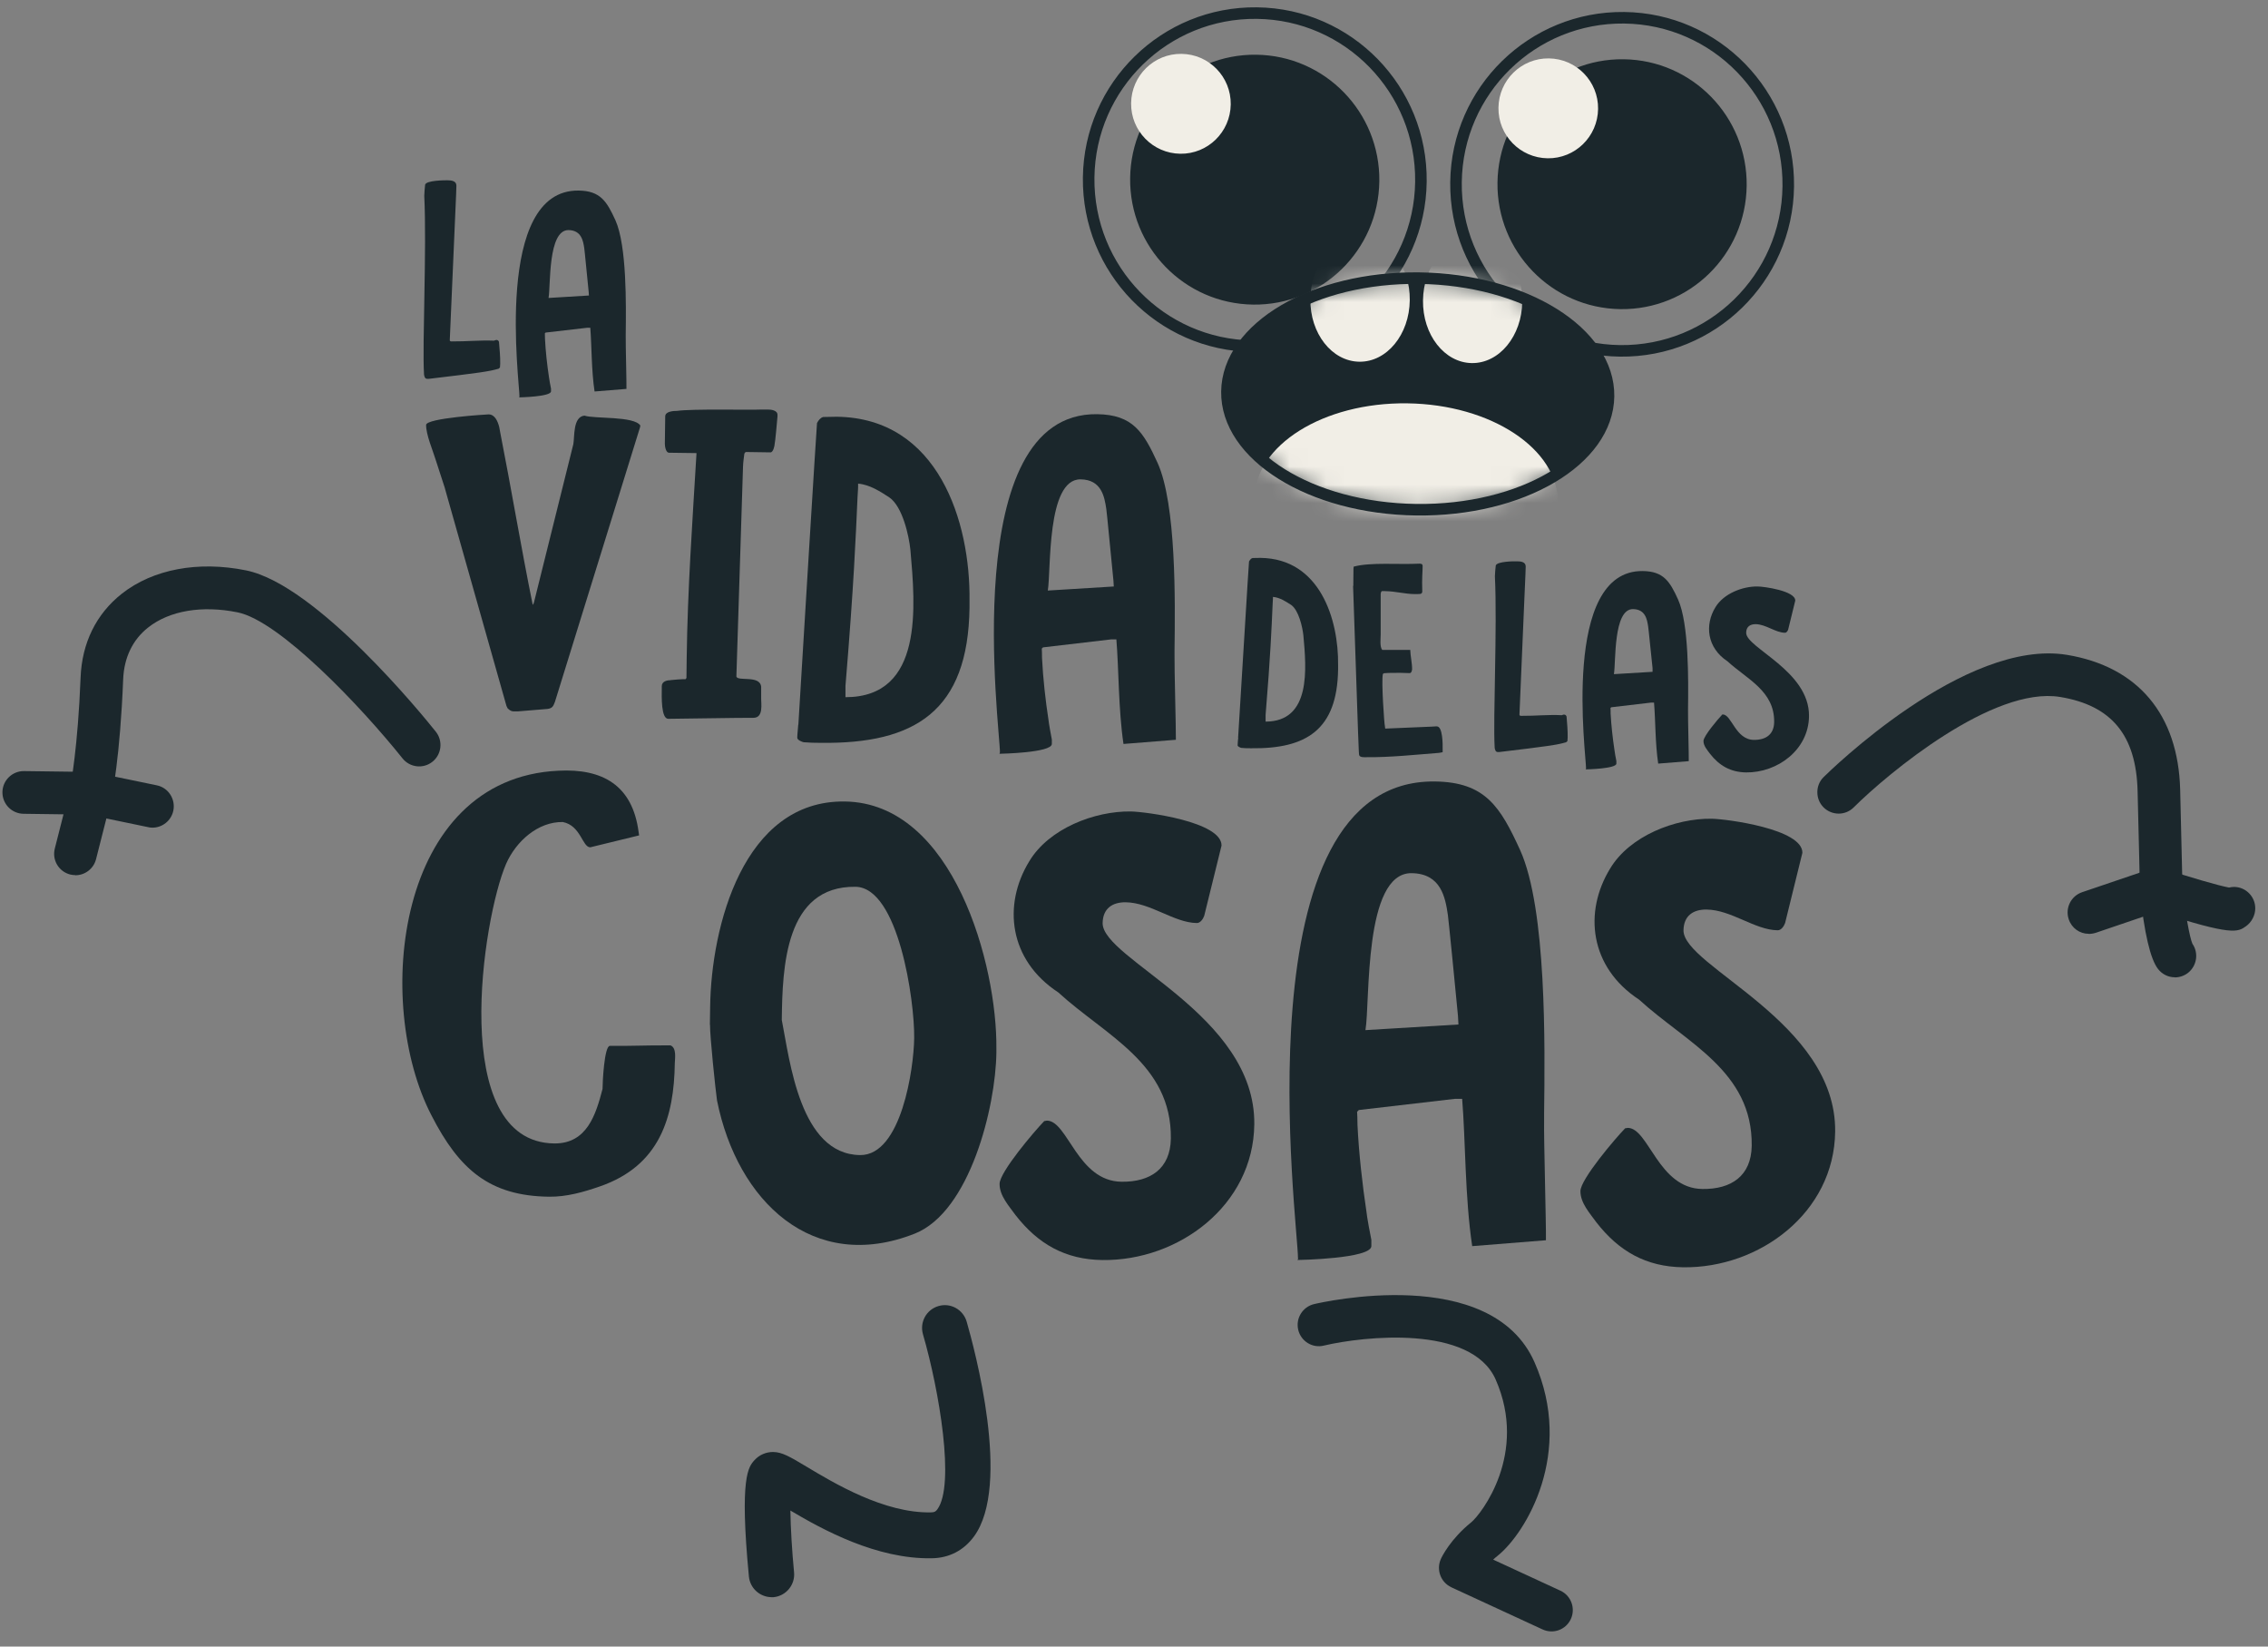 <?xml version="1.0" encoding="UTF-8"?> <svg xmlns="http://www.w3.org/2000/svg" width="124" height="90" viewBox="0 0 124 90" fill="none"><rect x="0" y="0" width="124" height="90" fill="#808080" stroke="none"/><path d="M88.574 19.178C93.592 19.238 97.711 15.213 97.771 10.188C97.832 5.157 93.82 1.032 88.802 0.971C83.784 0.911 79.665 4.936 79.605 9.96C79.545 14.992 83.556 19.117 88.574 19.178Z" stroke="#1B272C" stroke-width="0.631" stroke-miterlimit="10"></path><path d="M68.49 18.922C73.508 18.982 77.627 14.957 77.687 9.933C77.748 4.901 73.736 0.776 68.718 0.716C63.7 0.655 59.582 4.68 59.521 9.705C59.461 14.736 63.472 18.861 68.49 18.922Z" stroke="#1B272C" stroke-width="0.631" stroke-miterlimit="10"></path><path d="M23.196 10.699C23.196 10.605 23.229 10.189 23.243 10.095C23.31 9.854 24.316 9.854 24.464 9.854C24.678 9.854 24.96 9.887 24.953 10.155C24.953 10.45 24.88 11.819 24.591 18.594C24.591 18.675 24.685 18.661 24.725 18.661C25.503 18.668 26.241 18.588 27.013 18.621C27.026 18.608 27.107 18.581 27.147 18.581C27.214 18.581 27.268 18.635 27.281 18.688C27.315 19.118 27.355 19.48 27.348 19.882C27.348 19.936 27.335 20.07 27.335 20.084L27.268 20.151C26.744 20.305 26.208 20.379 23.444 20.707H23.363C23.229 20.707 23.203 20.587 23.182 20.466V20.439C23.082 18.816 23.337 13.637 23.196 10.692" fill="#1B272C"></path><path d="M29.998 16.286L32.199 16.152L32.185 15.951C31.957 13.596 31.944 13.583 31.944 13.569C31.883 13.153 31.783 12.59 31.085 12.576C29.945 12.563 30.112 15.622 29.992 16.279M28.402 21.679C28.409 20.915 26.98 10.356 31.635 10.416C32.829 10.43 33.178 11.013 33.648 12.04C34.272 13.428 34.231 16.655 34.211 18.265V18.439C34.205 18.869 34.258 20.841 34.251 21.257L32.507 21.398C32.333 20.244 32.353 18.902 32.273 17.916H32.098L29.831 18.178L29.79 18.218C29.79 18.218 29.797 18.446 29.797 18.526C29.831 19.197 29.911 19.935 30.012 20.599C30.012 20.653 30.112 21.19 30.126 21.243V21.391C30.126 21.686 28.422 21.72 28.382 21.72C28.382 21.72 28.395 21.706 28.395 21.679" fill="#1B272C"></path><path d="M69.188 39.443C71.703 39.443 71.422 36.525 71.261 34.734C71.214 34.284 71.006 33.352 70.59 33.063C70.308 32.882 69.966 32.654 69.597 32.627V32.701C69.597 32.829 69.577 32.949 69.577 33.077C69.523 34.298 69.463 35.827 69.195 39.081V39.443H69.188ZM67.692 40.322C68.275 30.715 68.289 30.702 68.289 30.689C68.343 30.602 68.396 30.521 68.484 30.501C68.557 30.501 68.859 30.494 68.919 30.494C72.166 30.534 73.193 33.855 73.159 36.364V36.585C73.112 39.892 71.422 40.939 68.403 40.899C68.222 40.899 68.041 40.899 67.866 40.879C67.813 40.865 67.665 40.811 67.665 40.738C67.665 40.637 67.692 40.375 67.699 40.328" fill="#1B272C"></path><path d="M73.991 32.023V31.869C73.991 30.996 74.004 30.97 74.018 30.97C74.944 30.721 76.46 30.869 77.613 30.809C77.714 30.809 77.781 30.835 77.781 30.936C77.781 31.258 77.734 31.567 77.761 32.338C77.761 32.392 77.721 32.465 77.634 32.465C77.593 32.465 77.406 32.479 77.352 32.472C76.829 32.472 76.299 32.318 75.735 32.311H75.554C75.5 32.331 75.487 32.452 75.487 32.472V34.686C75.487 34.907 75.427 35.357 75.574 35.525H77.104C77.11 35.84 77.211 36.256 77.204 36.598C77.177 36.752 77.137 36.779 77.084 36.792C76.943 36.779 76.252 36.772 76.097 36.779C76.03 36.779 75.735 36.786 75.661 36.799L75.608 36.839C75.514 37.208 75.688 39.643 75.715 39.67L75.735 39.825L78.278 39.717C78.278 39.717 78.472 39.704 78.486 39.704H78.559C78.881 39.704 78.881 40.69 78.875 40.958V41.112C78.875 41.112 78.834 41.126 78.821 41.126C78.808 41.126 78.693 41.153 78.653 41.153C77.379 41.253 75.977 41.401 74.709 41.388C74.595 41.388 74.36 41.408 74.313 41.28C74.286 41.213 74.279 40.945 73.978 32.023" fill="#1B272C"></path><path d="M81.732 31.486C81.732 31.399 81.766 30.997 81.779 30.909C81.846 30.681 82.812 30.674 82.946 30.681C83.154 30.681 83.422 30.715 83.416 30.97C83.416 31.251 83.342 32.566 83.074 39.06C83.074 39.14 83.161 39.127 83.201 39.127C83.946 39.134 84.65 39.053 85.395 39.093C85.408 39.08 85.489 39.053 85.522 39.06C85.589 39.06 85.636 39.113 85.65 39.167C85.683 39.576 85.717 39.925 85.71 40.314C85.71 40.368 85.697 40.495 85.697 40.509L85.629 40.569C85.126 40.717 84.61 40.791 81.967 41.106H81.893C81.766 41.106 81.739 40.985 81.719 40.871V40.844C81.625 39.288 81.866 34.324 81.732 31.5" fill="#1B272C"></path><path d="M88.246 36.848L90.352 36.721V36.526C90.124 34.272 90.111 34.259 90.111 34.245C90.05 33.843 89.956 33.306 89.285 33.293C88.192 33.279 88.353 36.218 88.239 36.841M86.716 42.013C86.723 41.282 85.348 31.159 89.815 31.213C90.956 31.227 91.298 31.783 91.747 32.769C92.344 34.104 92.311 37.19 92.291 38.733V38.901C92.284 39.31 92.338 41.202 92.331 41.604L90.66 41.738C90.493 40.632 90.513 39.343 90.432 38.404H90.265L88.091 38.659L88.051 38.7C88.051 38.7 88.064 38.921 88.058 38.995C88.091 39.639 88.172 40.35 88.266 40.98C88.266 41.034 88.359 41.55 88.373 41.597V41.738C88.373 42.02 86.736 42.054 86.696 42.054C86.696 42.054 86.709 42.04 86.709 42.013" fill="#1B272C"></path><path d="M94.129 39.067C94.129 39.067 94.182 39.054 94.196 39.054C94.672 39.054 94.887 40.429 95.886 40.442C96.544 40.449 96.993 40.147 97 39.463C97.02 37.766 95.517 37.128 94.451 36.149C93.33 35.411 93.189 34.163 93.793 33.184C94.243 32.446 95.269 32.044 96.094 32.057C96.43 32.057 98.16 32.292 98.154 32.828L97.764 34.418C97.738 34.492 97.671 34.586 97.597 34.586C97.08 34.586 96.55 34.123 95.987 34.116C95.692 34.116 95.47 34.251 95.47 34.586C95.457 35.411 98.939 36.666 98.905 39.148C98.885 40.986 97.181 42.24 95.464 42.22C94.618 42.206 94.001 41.851 93.498 41.207C93.344 40.999 93.129 40.764 93.136 40.496C93.143 40.228 93.934 39.295 94.142 39.081" fill="#1B272C"></path><path d="M24.33 26.702L23.82 25.132C23.673 24.643 23.29 23.757 23.297 23.227C23.297 22.852 26.644 22.65 26.712 22.65C27.06 22.65 27.215 23.033 27.295 23.341L27.335 23.563C27.953 26.702 28.489 29.922 29.126 33.062C29.147 33.041 29.194 32.954 29.194 32.927L31.347 24.274C31.421 23.858 31.32 22.778 31.957 22.718C32.48 22.899 34.681 22.731 35.01 23.261C35.01 23.281 34.989 23.368 34.989 23.368L30.341 38.361C30.247 38.603 30.206 38.71 29.938 38.75L28.308 38.884H28.154C27.999 38.884 27.932 38.884 27.758 38.723L27.691 38.589L24.323 26.689L24.33 26.702Z" fill="#1B272C"></path><path d="M36.645 37.176C36.779 37.156 37.35 37.116 37.484 37.123L37.531 37.056L37.544 35.976C37.591 32.233 37.859 28.483 38.081 24.766L36.585 24.746C36.383 24.746 36.35 24.344 36.35 24.256L36.37 22.76C36.37 22.472 36.86 22.459 37.014 22.459C37.873 22.338 40.905 22.418 41.676 22.385H41.985C42.139 22.385 42.515 22.418 42.508 22.68V22.767C42.481 23.116 42.381 24.176 42.354 24.263C42.354 24.35 42.28 24.726 42.126 24.726L40.764 24.706L40.697 24.793C40.697 24.793 40.623 25.323 40.623 25.517L40.261 36.975C40.321 37.264 41.562 36.881 41.616 37.545V38.116C41.603 38.444 41.77 39.243 41.18 39.236C41.005 39.236 40.496 39.229 36.538 39.29C36.142 39.29 36.176 38.096 36.182 37.612V37.505C36.182 37.243 36.471 37.176 36.652 37.183" fill="#1B272C"></path><path d="M46.218 38.108C50.525 38.114 50.042 33.11 49.774 30.044C49.693 29.273 49.344 27.683 48.62 27.187C48.137 26.871 47.553 26.489 46.916 26.435V26.57C46.916 26.791 46.889 26.985 46.883 27.207C46.789 29.3 46.688 31.923 46.225 37.49V38.108H46.218ZM43.649 39.617C44.649 23.168 44.669 23.142 44.669 23.121C44.756 22.967 44.85 22.84 45.004 22.793C45.139 22.793 45.642 22.779 45.749 22.779C51.31 22.846 53.061 28.535 53.007 32.835V33.211C52.933 38.872 50.029 40.67 44.864 40.603C44.555 40.603 44.246 40.596 43.938 40.57C43.85 40.55 43.589 40.456 43.589 40.321C43.589 40.147 43.642 39.704 43.642 39.617" fill="#1B272C"></path><path d="M57.286 32.279L60.895 32.057L60.875 31.729C60.506 27.865 60.486 27.845 60.486 27.825C60.386 27.14 60.218 26.215 59.078 26.201C57.206 26.181 57.474 31.206 57.286 32.286M54.67 41.127C54.684 39.873 52.329 22.538 59.983 22.639C61.942 22.666 62.519 23.619 63.29 25.302C64.317 27.583 64.25 32.876 64.216 35.519V35.807C64.203 36.512 64.297 39.752 64.29 40.436L61.425 40.664C61.144 38.766 61.171 36.565 61.036 34.949H60.748L57.025 35.385L56.958 35.452C56.958 35.452 56.978 35.828 56.971 35.962C57.025 37.062 57.159 38.276 57.327 39.363C57.327 39.45 57.488 40.336 57.508 40.423V40.664C57.501 41.147 54.704 41.201 54.643 41.201C54.643 41.201 54.663 41.181 54.663 41.134" fill="#1B272C"></path><path d="M23.599 60.984C20.392 54.825 21.66 42.543 30.528 42.127C32.95 41.999 34.58 42.925 34.915 45.474C34.915 45.508 34.942 45.628 34.942 45.662L32.272 46.313C31.836 46.313 31.762 45.125 30.77 44.931C29.408 44.911 28.214 45.984 27.67 47.218C26.396 50.15 24.477 62.426 30.3 62.5C32.098 62.52 32.581 60.91 32.943 59.521C32.943 59.179 33.037 57.16 33.346 57.167C34.338 57.18 35.392 57.133 36.384 57.14H36.659C37.002 57.274 36.901 57.858 36.894 58.106C36.854 61.057 36.083 63.721 32.782 64.854C31.91 65.156 30.977 65.424 30.018 65.411C26.765 65.371 25.108 63.922 23.599 60.984Z" fill="#1B272C"></path><path d="M47.023 63.136C49.284 63.163 49.962 58.386 49.982 56.743C50.009 54.69 49.123 48.498 46.769 48.471C42.925 48.425 42.777 52.865 42.743 55.75C43.18 57.964 43.736 63.095 47.023 63.136ZM38.812 56.011L38.826 55.052C38.88 50.645 40.644 43.735 46.185 43.809C52.135 43.883 54.53 52.765 54.476 57.333V57.548C54.436 60.499 53.034 66.228 50.015 67.429C44.441 69.629 40.309 65.665 39.202 60.151C39.114 59.527 38.812 56.635 38.819 56.011" fill="#1B272C"></path><path d="M57.086 61.279C57.086 61.279 57.213 61.252 57.24 61.252C58.387 61.266 58.904 64.566 61.319 64.593C62.895 64.613 63.988 63.882 64.015 62.238C64.069 58.139 60.433 56.603 57.857 54.242C55.154 52.471 54.818 49.452 56.274 47.078C57.347 45.286 59.843 44.327 61.822 44.354C62.627 44.367 66.806 44.911 66.786 46.219L65.84 50.056C65.773 50.244 65.618 50.459 65.431 50.452C64.19 50.438 62.902 49.332 61.54 49.318C60.829 49.312 60.299 49.647 60.285 50.452C60.259 52.438 68.651 55.463 68.577 61.46C68.523 65.901 64.424 68.926 60.272 68.873C58.226 68.846 56.75 67.987 55.529 66.424C55.167 65.921 54.644 65.358 54.651 64.707C54.657 64.056 56.576 61.809 57.079 61.292" fill="#1B272C"></path><path d="M74.655 56.306L79.739 55.998L79.713 55.528C79.189 50.088 79.162 50.054 79.162 50.021C79.022 49.055 78.787 47.747 77.177 47.727C74.54 47.693 74.916 54.777 74.655 56.3M70.965 68.777C70.985 67.006 67.671 42.581 78.451 42.715C81.209 42.749 82.027 44.097 83.114 46.472C84.563 49.692 84.469 57.145 84.422 60.868V61.27C84.402 62.263 84.536 66.832 84.522 67.791L80.491 68.113C80.088 65.436 80.129 62.33 79.941 60.063H79.538L74.292 60.673L74.198 60.767C74.198 60.767 74.225 61.297 74.219 61.485C74.292 63.041 74.487 64.752 74.715 66.275C74.715 66.395 74.943 67.643 74.977 67.771V68.113C74.963 68.797 71.025 68.871 70.938 68.871C70.938 68.871 70.972 68.837 70.972 68.777" fill="#1B272C"></path><path d="M88.843 61.675C88.843 61.675 88.971 61.649 88.998 61.649C90.145 61.662 90.661 64.963 93.076 64.989C94.653 65.01 95.746 64.278 95.773 62.635C95.827 58.536 92.191 57 89.615 54.639C86.911 52.867 86.576 49.849 88.032 47.474C89.105 45.683 91.6 44.724 93.579 44.751C94.384 44.764 98.564 45.307 98.543 46.615L97.598 50.453C97.531 50.64 97.376 50.855 97.188 50.848C95.947 50.835 94.659 49.728 93.298 49.715C92.587 49.708 92.057 50.043 92.043 50.848C92.016 52.834 100.408 55.859 100.335 61.857C100.281 66.297 96.182 69.323 92.03 69.269C89.984 69.242 88.508 68.384 87.287 66.821C86.925 66.318 86.402 65.754 86.408 65.103C86.415 64.453 88.334 62.205 88.837 61.689" fill="#1B272C"></path><path d="M88.601 16.897C92.364 16.944 95.45 13.925 95.497 10.155C95.544 6.385 92.532 3.286 88.769 3.239C85.005 3.192 81.92 6.211 81.873 9.981C81.826 13.751 84.838 16.85 88.601 16.897Z" fill="#1B272C"></path><path d="M68.517 16.649C72.28 16.696 75.366 13.677 75.413 9.907C75.46 6.137 72.448 3.038 68.685 2.991C64.921 2.944 61.836 5.963 61.789 9.733C61.742 13.503 64.754 16.602 68.517 16.649Z" fill="#1B272C"></path><path d="M64.532 8.404C66.035 8.424 67.269 7.217 67.289 5.707C67.309 4.198 66.102 2.964 64.599 2.944C63.096 2.923 61.862 4.131 61.842 5.64C61.822 7.15 63.029 8.384 64.532 8.404Z" fill="#F1EEE6"></path><path d="M77.466 27.859C83.228 27.933 87.93 25.156 87.977 21.661C88.024 18.166 83.389 15.274 77.626 15.201C71.864 15.127 67.162 17.904 67.115 21.399C67.068 24.894 71.703 27.792 77.466 27.859Z" fill="#1B272C"></path><mask id="mask0_3818_11472" style="mask-type:luminance" maskUnits="userSpaceOnUse" x="67" y="15" width="21" height="13"><path d="M67.081 21.405C67.034 24.9 71.67 27.791 77.432 27.865C83.195 27.939 87.897 25.162 87.944 21.667C87.991 18.172 83.356 15.28 77.593 15.207C71.831 15.133 67.128 17.91 67.081 21.405Z" fill="white"></path></mask><g mask="url(#mask0_3818_11472)"><path d="M76.808 32.746C81.397 32.806 85.147 30.458 85.18 27.5C85.221 24.548 81.531 22.106 76.942 22.046C72.354 21.986 68.604 24.334 68.571 27.292C68.53 30.244 72.22 32.685 76.808 32.746Z" fill="#F1EEE6"></path><path d="M74.32 19.771C75.822 19.791 77.057 18.289 77.077 16.41C77.103 14.532 75.903 13.003 74.4 12.983C72.897 12.963 71.663 14.465 71.643 16.343C71.616 18.222 72.817 19.751 74.32 19.771Z" fill="#F1EEE6"></path><path d="M80.471 19.846C81.974 19.866 83.208 18.363 83.228 16.485C83.255 14.606 82.054 13.077 80.558 13.057C79.056 13.037 77.821 14.539 77.801 16.418C77.774 18.296 78.975 19.826 80.471 19.846Z" fill="#F1EEE6"></path></g><path d="M67.081 21.401C67.034 24.896 71.67 27.787 77.432 27.861C83.195 27.935 87.897 25.158 87.944 21.663C87.991 18.168 83.356 15.276 77.593 15.203C71.831 15.129 67.128 17.906 67.081 21.401Z" stroke="#1B272C" stroke-width="0.631" stroke-miterlimit="10"></path><path d="M42.159 87.301C42.206 87.301 42.247 87.301 42.294 87.301C42.978 87.234 43.481 86.623 43.414 85.939C43.306 84.819 43.226 83.531 43.213 82.565C44.99 83.618 47.928 85.228 50.941 85.174C51.893 85.161 52.691 84.745 53.248 83.987C55.308 81.189 53.275 73.716 52.852 72.241C52.658 71.576 51.967 71.194 51.309 71.389C50.645 71.583 50.27 72.274 50.464 72.938C51.356 76.011 52.222 81.176 51.249 82.498C51.169 82.612 51.095 82.665 50.907 82.665C48.344 82.726 45.567 81.049 44.078 80.156C43.179 79.62 42.763 79.371 42.267 79.365C41.884 79.365 41.516 79.519 41.254 79.808C40.925 80.17 40.422 80.713 40.945 86.167C41.006 86.811 41.542 87.287 42.166 87.301" fill="#1B272C"></path><path d="M4.111 47.834C4.017 47.834 3.93 47.82 3.836 47.8C3.212 47.639 2.836 47.009 2.997 46.378L3.829 43.105C3.869 42.89 4.258 40.844 4.406 37.034C4.48 35.142 5.258 33.559 6.66 32.452C8.364 31.11 10.839 30.647 13.455 31.177C17.319 31.962 23.176 39.173 23.826 39.992C24.229 40.495 24.148 41.233 23.645 41.635C23.142 42.038 22.411 41.957 22.008 41.454C19.741 38.617 15.287 33.934 12.992 33.471C11.047 33.076 9.263 33.378 8.102 34.297C7.25 34.967 6.781 35.947 6.734 37.134C6.566 41.374 6.123 43.527 6.103 43.614C6.103 43.628 6.096 43.648 6.09 43.661L5.251 46.962C5.117 47.492 4.634 47.847 4.111 47.841" fill="#1B272C"></path><path d="M8.324 45.239C8.25 45.239 8.176 45.232 8.102 45.212L4.809 44.528L1.287 44.481C0.643 44.474 0.126 43.944 0.133 43.3C0.14 42.656 0.67 42.14 1.313 42.147L4.943 42.194C5.016 42.194 5.09 42.2 5.164 42.22L8.572 42.925C9.202 43.052 9.605 43.676 9.477 44.307C9.363 44.863 8.867 45.246 8.324 45.239Z" fill="#1B272C"></path><path d="M79.344 86.758L84.341 89.065C84.925 89.334 85.616 89.079 85.884 88.495C86.153 87.912 85.898 87.214 85.314 86.946L81.638 85.248C81.712 85.175 81.792 85.108 81.886 85.034C83.429 83.793 86.079 79.406 83.899 74.462C81.517 69.055 72.24 71.188 71.844 71.282C71.22 71.429 70.831 72.06 70.978 72.684C71.126 73.314 71.757 73.704 72.38 73.549C74.541 73.039 80.437 72.389 81.772 75.401C83.556 79.453 80.981 82.766 80.437 83.209C79.297 84.128 78.827 85.101 78.78 85.208C78.512 85.792 78.767 86.489 79.35 86.758" fill="#1B272C"></path><path d="M119.828 51.532C119.828 51.532 119.842 51.553 119.848 51.559C119.842 51.546 119.835 51.539 119.828 51.532ZM118.896 53.417C118.553 53.417 118.218 53.257 117.99 52.968C117.567 52.425 117.232 50.996 116.997 48.715C116.997 48.681 116.997 48.655 116.997 48.621C116.997 48.621 116.944 46.085 116.87 43.221C116.789 40.189 115.448 38.559 112.637 38.096C108.974 37.492 103.245 42.248 101.347 44.133C100.891 44.589 100.153 44.583 99.697 44.127C99.247 43.67 99.247 42.926 99.703 42.476C100.019 42.168 107.438 34.876 113.013 35.795C116.89 36.439 119.09 39.055 119.198 43.16C119.265 45.804 119.318 48.165 119.325 48.527C119.466 49.842 119.714 51.244 119.868 51.586C120.217 52.089 120.117 52.787 119.627 53.176C119.412 53.344 119.151 53.424 118.896 53.424" fill="#1B272C"></path><path d="M114.193 51.041C113.71 51.041 113.267 50.732 113.106 50.249C112.898 49.639 113.227 48.974 113.838 48.767L117.594 47.492C117.836 47.411 118.091 47.411 118.332 47.492C119.654 47.928 121.277 48.404 121.867 48.512C121.961 48.492 122.055 48.478 122.149 48.478C122.793 48.485 123.31 49.015 123.303 49.659C123.303 50.028 123.102 50.41 122.8 50.625C122.35 50.947 122.048 51.161 117.977 49.833L114.582 50.987C114.455 51.027 114.321 51.047 114.193 51.047" fill="#1B272C"></path><path d="M84.616 8.652C86.119 8.672 87.353 7.465 87.373 5.955C87.393 4.446 86.186 3.212 84.683 3.192C83.18 3.172 81.946 4.379 81.926 5.888C81.906 7.398 83.113 8.632 84.616 8.652Z" fill="#F1EEE6"></path></svg> 